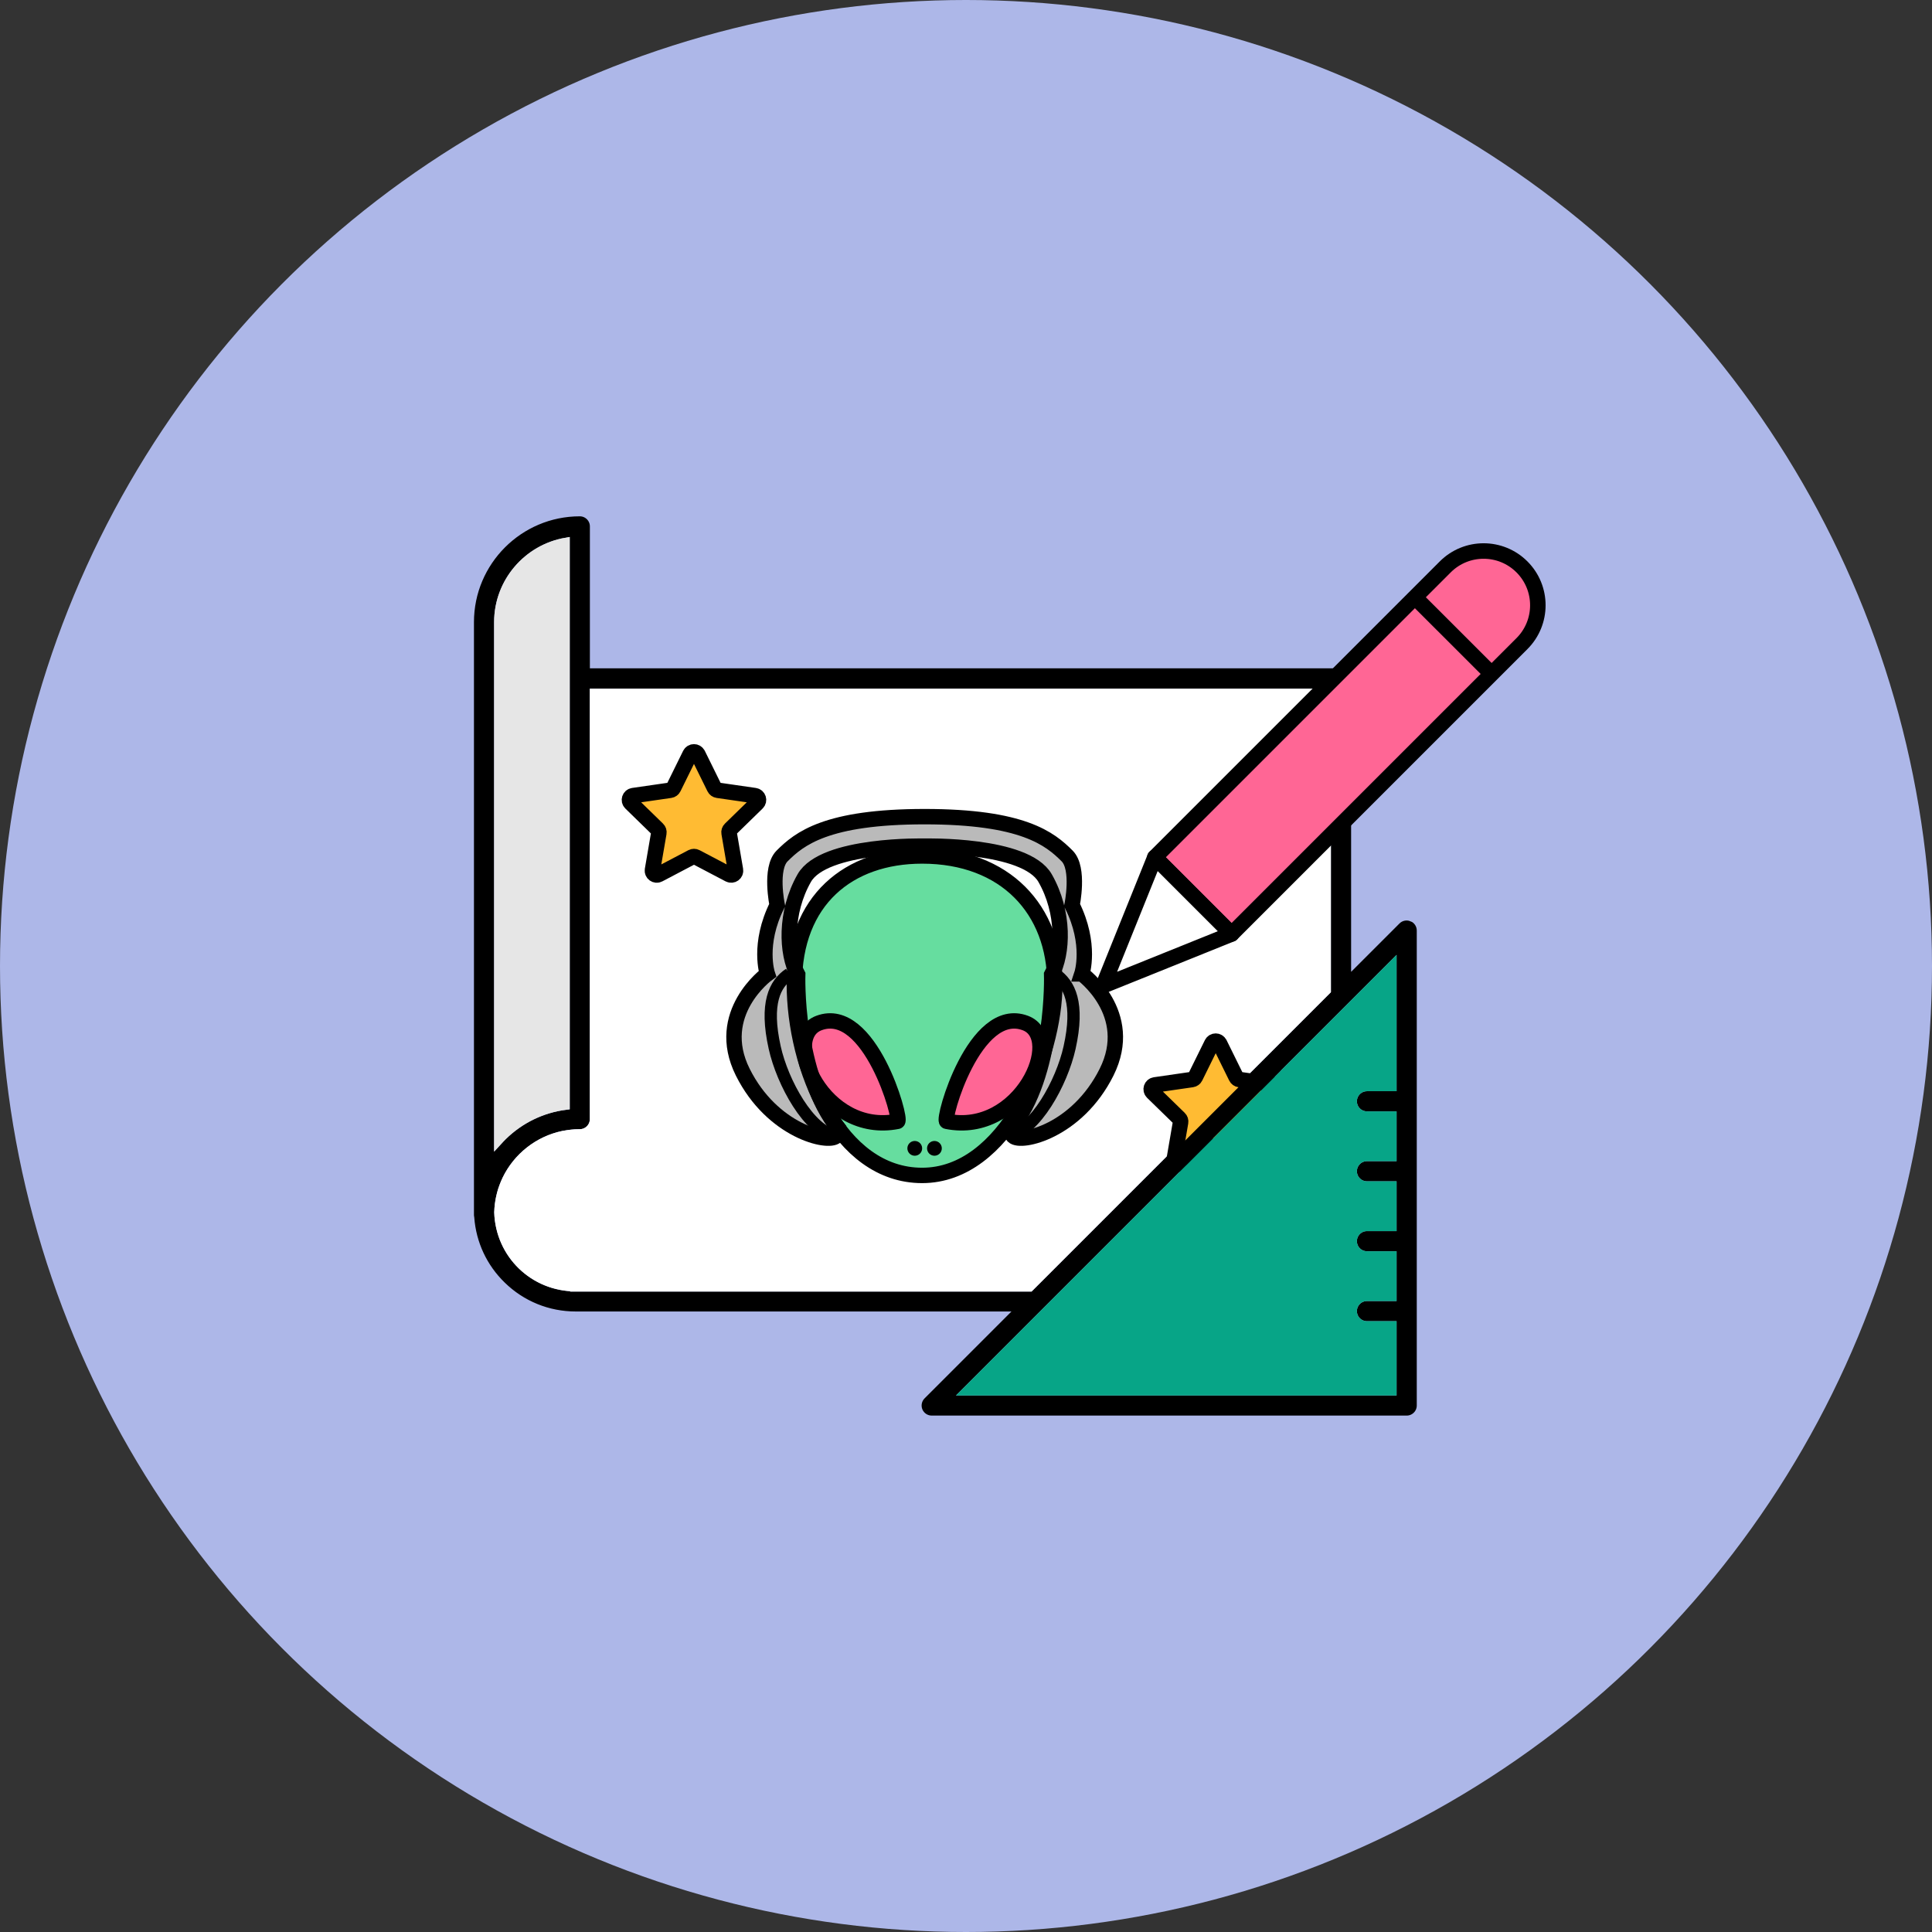 <?xml version="1.0" encoding="UTF-8"?><svg id="_レイヤー_2" xmlns="http://www.w3.org/2000/svg" viewBox="0 0 374 374"><rect x="0" y="0" width="374" height="374" fill="#333333" stroke="none"/><defs><style>.cls-1{stroke-width:3.5px;}.cls-1,.cls-2,.cls-3,.cls-4,.cls-5{stroke-linecap:round;}.cls-1,.cls-2,.cls-4,.cls-5{stroke-linejoin:round;}.cls-1,.cls-2,.cls-4,.cls-5,.cls-6,.cls-7{stroke:#000;}.cls-1,.cls-2,.cls-4,.cls-6,.cls-7{fill:none;}.cls-2,.cls-4,.cls-5{stroke-width:3px;}.cls-3{fill:#e6e6e6;stroke:#e6e6e6;}.cls-3,.cls-8,.cls-9,.cls-10{stroke-width:1.5px;}.cls-3,.cls-8,.cls-9,.cls-10,.cls-6,.cls-7{stroke-miterlimit:10;}.cls-11,.cls-4{fill-rule:evenodd;}.cls-11,.cls-9{fill:#fff;}.cls-8{stroke:#adb7e8;}.cls-9{stroke:#fff;}.cls-5{fill:#fb3;}.cls-12{fill:#ff6695;}.cls-10{fill:#07a587;stroke:#07a587;}.cls-13{fill:#bababa;}.cls-6{stroke-width:2.38px;}.cls-14{fill:#66dd9f;}.cls-15{fill:#adb7e8;}.cls-7{stroke-width:2.98px;}</style></defs><g id="_レイアウト"><circle class="cls-15" cx="187" cy="187" r="187"/><path class="cls-8" d="M273.33,177.65c-1.01-.42-2.17-.19-2.94.58l-8.09,8.09v-55c0-1.49-1.21-2.7-2.7-2.7H114.94v-26.72c0-1.49-1.21-2.7-2.7-2.7-11.71,0-21.24,9.53-21.24,21.24v114.71c0,.2.02.39.06.58.37,4.97,2.52,9.59,6.12,13.09,3.84,3.75,8.91,5.81,14.28,5.81h82.53l-15.54,15.54c-.77.77-1,1.93-.59,2.94.42,1.01,1.4,1.67,2.5,1.67h91.95c1.49,0,2.7-1.21,2.7-2.7v-91.95c0-1.09-.66-2.08-1.67-2.5ZM96.4,120.45c0-7.81,5.69-14.32,13.14-15.61v95.39h0s0,0,0,0v13.85c-4.56.58-8.79,2.61-12.13,5.87-.35.34-.68.7-1.01,1.06v-100.57ZM111.46,249.24c-8.19,0-14.78-6.39-15.04-14.57.02-.51.06-1.02.12-1.53,0,0,0,0,0,0,.03-.24.07-.48.11-.71,0-.03,0-.05.01-.08.04-.21.08-.42.13-.63.01-.06.03-.12.04-.17.04-.18.09-.35.13-.53.03-.09.05-.19.08-.28.04-.14.08-.27.12-.41.04-.14.09-.27.14-.4.03-.09.06-.19.1-.28.07-.18.14-.35.21-.53.02-.05.04-.1.06-.15.09-.22.19-.43.29-.64,0,0,0-.02.01-.03,2.11-4.37,6.18-7.63,11.05-8.64.01,0,.03,0,.04,0,.22-.05.45-.08.68-.12.04,0,.08-.01.11-.02.21-.03.41-.06.62-.08.06,0,.12-.02.17-.02.2-.02.4-.03.6-.05.06,0,.13-.01.19-.01.26-.01.53-.02.8-.02,1.49,0,2.7-1.21,2.7-2.7v-19.58s0,0,0,0v-63h118.51s23.45,0,23.45,0v57.7l-46.63,46.63s0,0,0,0l-10.88,10.88h-87.93ZM269.6,210.49h-4.98c-1.49,0-2.7,1.21-2.7,2.7s1.21,2.7,2.7,2.7h4.98v8.14h-4.98c-1.49,0-2.7,1.21-2.7,2.7s1.21,2.7,2.7,2.7h4.98v8.14h-4.98c-1.49,0-2.7,1.21-2.7,2.7s1.21,2.7,2.7,2.7h4.98v8.14h-4.98c-1.49,0-2.7,1.21-2.7,2.7s1.21,2.7,2.7,2.7h4.98v12.88h-82.73l27.28-27.28s0,0,0,0l55.45-55.45v23.83Z"/><path class="cls-3" d="M96.4,120.45c0-7.81,5.69-14.32,13.14-15.61v95.39h0s0,0,0,0v13.85c-4.56.58-8.79,2.61-12.13,5.87-.35.34-.68.7-1.01,1.06v-100.57Z"/><path class="cls-9" d="M111.46,249.24c-8.19,0-14.78-6.39-15.04-14.57.02-.51.06-1.02.12-1.53,0,0,0,0,0,0,.03-.24.07-.48.11-.71,0-.03,0-.05.01-.08.04-.21.08-.42.13-.63.01-.06.03-.12.04-.17.04-.18.09-.35.13-.53.03-.09.05-.19.08-.28.04-.14.08-.27.12-.41.04-.14.09-.27.14-.4.03-.09.06-.19.1-.28.07-.18.14-.35.21-.53.02-.05.04-.1.06-.15.09-.22.19-.43.29-.64,0,0,0-.02.01-.03,2.11-4.37,6.18-7.63,11.05-8.64.01,0,.03,0,.04,0,.22-.05.45-.08.68-.12.04,0,.08-.01.11-.02.21-.03.41-.06.62-.08.06,0,.12-.02.17-.02.2-.02.4-.03.6-.05.06,0,.13-.01.19-.01.26-.01.53-.02.8-.02,1.49,0,2.7-1.21,2.7-2.7v-19.58s0,0,0,0v-63h118.51s23.45,0,23.45,0v57.7l-46.63,46.63s0,0,0,0l-10.88,10.88h-87.93Z"/><path class="cls-5" d="M236.09,202.01l3.21,6.51c.12.25.36.42.63.46l7.19,1.04c.68.1.96.94.46,1.42l-5.2,5.07c-.2.19-.29.47-.24.74l1.23,7.16c.12.68-.6,1.2-1.21.88l-6.43-3.38c-.24-.13-.53-.13-.78,0l-6.43,3.38c-.61.32-1.32-.2-1.21-.88l1.23-7.16c.05-.27-.04-.55-.24-.74l-5.2-5.07c-.49-.48-.22-1.32.46-1.42l7.19-1.04c.27-.04.51-.21.63-.46l3.21-6.51c.31-.62,1.19-.62,1.49,0Z"/><path class="cls-10" d="M269.6,210.49h-4.98c-1.49,0-2.7,1.21-2.7,2.7s1.21,2.7,2.7,2.7h4.98v8.14h-4.98c-1.49,0-2.7,1.21-2.7,2.7s1.21,2.7,2.7,2.7h4.98v8.14h-4.98c-1.49,0-2.7,1.21-2.7,2.7s1.21,2.7,2.7,2.7h4.98v8.14h-4.98c-1.49,0-2.7,1.21-2.7,2.7s1.21,2.7,2.7,2.7h4.98v12.88h-82.73l27.28-27.28s0,0,0,0l55.45-55.45v23.83Z"/><path class="cls-13" d="M209.43,188.53s1.9-5.71-1.9-13.32c0,0,1.47-7.09-.95-9.51-3.33-3.33-8.56-7.61-27.59-7.61s-24.26,4.28-27.59,7.61c-2.43,2.43-.95,9.51-.95,9.51-3.81,7.61-1.9,13.32-1.9,13.32,0,0-10.47,7.61-4.76,19.03,5.71,11.42,16.57,13.87,18.08,12.37.48-.48.48-1.43.48-1.43-8.56-10.47-7.93-29.82-7.93-29.82-2.22-4.13-2.53-12.04,1.27-18.7s23.31-6.18,23.31-6.18c0,0,19.5-.48,23.31,6.18,3.81,6.66,3.5,14.57,1.27,18.7,0,0,.63,19.35-7.93,29.82,0,0,0,.95.48,1.43,1.5,1.5,12.37-.95,18.08-12.37,5.71-11.42-4.76-19.03-4.76-19.03Z"/><path class="cls-14" d="M178.51,165.7c16.17,0,25.69,10.47,25.69,24.74s-9.51,37.1-25.69,37.1-24.74-20.93-24.74-37.1,10.47-24.74,24.74-24.74Z"/><path class="cls-7" d="M178.51,165.7c16.17,0,25.69,10.47,25.69,24.74s-9.51,37.1-25.69,37.1-24.74-20.93-24.74-37.1,10.47-24.74,24.74-24.74Z"/><path class="cls-12" d="M183.27,217.07c-.93-.19,5.38-22.72,15.22-19.03,7.61,2.85-.95,21.88-15.22,19.03Z"/><path class="cls-12" d="M173.75,217.07c.93-.19-5.38-22.72-15.22-19.03-7.61,2.85.95,21.88,15.22,19.03Z"/><path class="cls-7" d="M183.27,217.07c-.93-.19,5.38-22.72,15.22-19.03,7.61,2.85-.95,21.88-15.22,19.03Z"/><path class="cls-7" d="M173.75,217.07c.93-.19-5.38-22.72-15.22-19.03-7.61,2.85.95,21.88,15.22,19.03Z"/><circle cx="177.08" cy="222.3" r="1.43"/><circle cx="180.89" cy="222.3" r="1.43"/><path class="cls-7" d="M209.43,188.53s1.9-5.71-1.9-13.32c0,0,1.47-7.09-.95-9.51-3.33-3.33-8.56-7.61-27.59-7.61s-24.26,4.28-27.59,7.61c-2.43,2.43-.95,9.51-.95,9.51-3.81,7.61-1.9,13.32-1.9,13.32,0,0-10.47,7.61-4.76,19.03,5.71,11.42,16.57,13.87,18.08,12.37.48-.48.48-1.43.48-1.43-8.56-10.47-7.93-29.82-7.93-29.82-2.22-4.13-2.53-12.04,1.27-18.7s23.31-6.18,23.31-6.18c0,0,19.5-.48,23.31,6.18,3.81,6.66,3.5,14.57,1.27,18.7,0,0,.63,19.35-7.93,29.82,0,0,0,.95.48,1.43,1.5,1.5,12.37-.95,18.08-12.37,5.71-11.42-4.76-19.03-4.76-19.03Z"/><path class="cls-6" d="M152.82,188.53c-2.85,1.9-4.76,5.71-2.85,14.27,1.5,6.76,6.66,16.17,11.89,17.12"/><path class="cls-6" d="M204.2,188.53c2.85,1.9,4.76,5.71,2.85,14.27-1.5,6.76-6.66,16.17-11.89,17.12"/><path class="cls-12" d="M262.8,96.57h0c5.8,0,10.5,4.7,10.5,10.5v79.5h-21v-79.5c0-5.8,4.7-10.5,10.5-10.5Z" transform="translate(177.08 -144.37) rotate(45)"/><path class="cls-2" d="M262.8,96.57h0c5.8,0,10.5,4.7,10.5,10.5v79.5h-21v-79.5c0-5.8,4.7-10.5,10.5-10.5Z" transform="translate(177.08 -144.37) rotate(45)"/><line class="cls-2" x1="274.18" y1="115.9" x2="288.48" y2="130.19"/><polygon class="cls-11" points="213.54 190.83 238.41 180.81 223.56 165.96 213.54 190.83"/><polygon class="cls-4" points="213.54 190.83 238.41 180.81 223.56 165.96 213.54 190.83"/><path class="cls-5" d="M135.09,146.01l3.21,6.51c.12.25.36.42.63.46l7.19,1.04c.68.1.96.94.46,1.42l-5.2,5.07c-.2.19-.29.47-.24.74l1.23,7.16c.12.68-.6,1.2-1.21.88l-6.43-3.38c-.24-.13-.53-.13-.78,0l-6.43,3.38c-.61.32-1.32-.2-1.21-.88l1.23-7.16c.05-.27-.04-.55-.24-.74l-5.2-5.07c-.49-.48-.22-1.32.46-1.42l7.19-1.04c.27-.04.51-.21.63-.46l3.21-6.51c.31-.62,1.19-.62,1.49,0Z"/><line class="cls-1" x1="228.5" y1="224.19" x2="246.5" y2="206.19"/></g></svg>